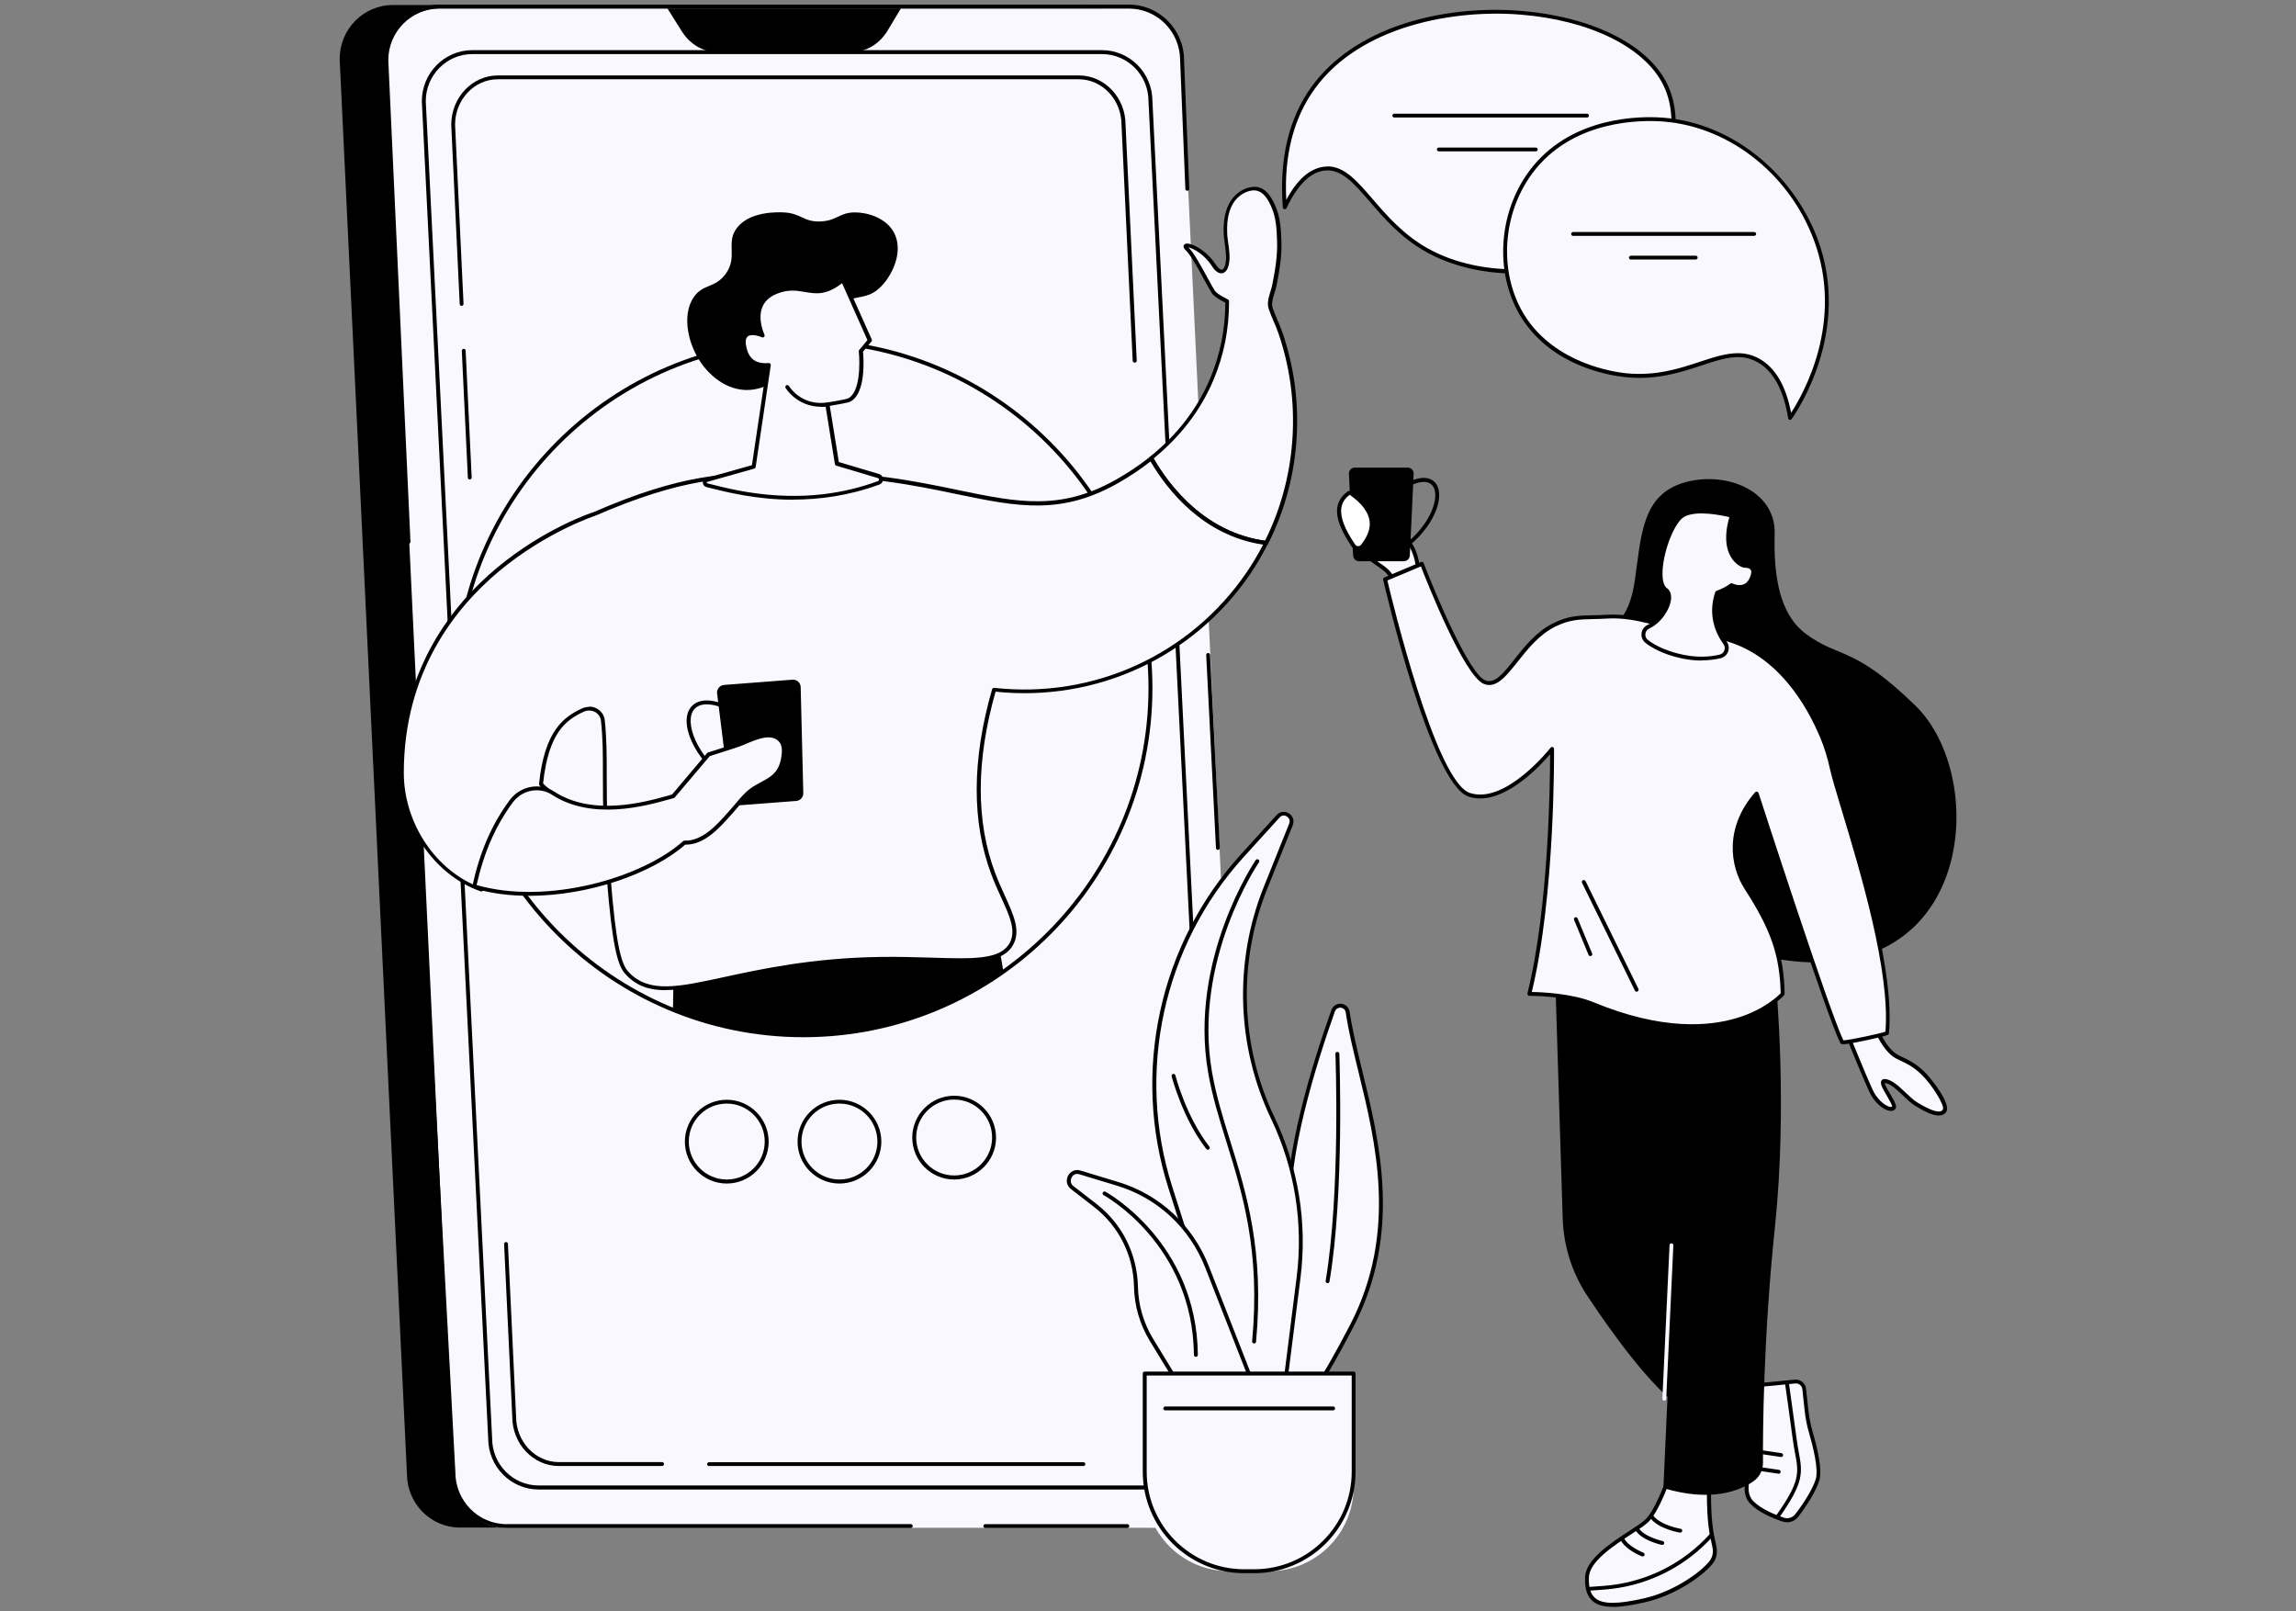 <?xml version="1.0" encoding="UTF-8"?><svg id="Layer_1" xmlns="http://www.w3.org/2000/svg" viewBox="0 0 228 160"><rect x="0" y="0" width="228" height="160" fill="#808080" stroke="none"/><g id="Stay_connected_to_people"><path d="m159.75,62.28s1.99-.27,2.61-4.74c.62-4.47.74-8.39,4.84-9.61,4.1-1.22,9.15.74,9.03,5.07-.12,4.33.52,8.03,3.11,9.95,3.35,2.48,4.66,1.08,10.87,7.12,7.81,7.61,5.54,30.76-17.05,24.4l-13.41-32.2Z" stroke-width="0"/><path d="m165.33,58.46s.67.74,2.08.48l-2.08-.48Z" fill="#fff" stroke-width="0"/><path d="m166.82,59.19c-1.08,0-1.61-.57-1.64-.6-.07-.08-.07-.2.01-.27.08-.07.2-.07.27.01.03.03.63.66,1.9.42.1-.02.21.05.23.16s-.05.21-.16.23c-.22.04-.43.06-.62.06Z" stroke-width="0"/><path d="m165.84,146.35s-1.17,3.6-2.35,4.69c-1.17,1.1-5.84,3.26-5.91,5.6-.08,2.73,1.51,3.23,5.75,2.25,3.06-.71,5.59-2.58,6.49-3.65.8-.94.35-1.75.16-2.85-.24-1.36-.29-2.74-.29-4.12v-2.25l-3.86.34Z" fill="#f9f8ff" stroke-width="0"/><path d="m160.15,159.55c-.89,0-1.52-.18-1.96-.54-.57-.47-.82-1.22-.79-2.37.05-1.8,2.56-3.43,4.4-4.63.68-.44,1.26-.82,1.57-1.11,1.12-1.05,2.28-4.58,2.3-4.61.02-.07.09-.13.17-.13l3.86-.34c.05,0,.11.01.15.05.04.04.06.09.06.14v2.25c0,1.23.03,2.68.28,4.09.04.22.09.42.13.63.19.8.37,1.56-.33,2.39-.89,1.05-3.46,2.99-6.6,3.72-1.35.31-2.4.47-3.23.47Zm5.84-13.02c-.22.65-1.27,3.64-2.36,4.65-.34.31-.93.7-1.63,1.15-1.76,1.15-4.17,2.72-4.22,4.31-.03,1.02.18,1.67.65,2.06.74.61,2.24.6,4.86,0,3.04-.71,5.53-2.58,6.39-3.59.57-.68.44-1.25.25-2.05-.05-.21-.1-.42-.14-.65-.25-1.44-.29-2.91-.29-4.15v-2.04l-3.52.31Z" stroke-width="0"/><path d="m157.75,157.97c-.1,0-.19-.08-.19-.18,0-.11.07-.2.18-.21l1.51-.11c3.81-.28,7.37-1.92,10.04-4.62.36-.36.56-.59.56-.6.07-.08.19-.09.27-.02.08.07.09.19.02.27,0,0-.21.24-.58.61-2.73,2.77-6.38,4.45-10.28,4.73l-1.51.11s0,0-.01,0Z" stroke-width="0"/><path d="m166.85,152.18s-.02,0-.03,0c-.09-.01-2.11-.36-2.93-1.43-.07-.08-.05-.21.04-.27.09-.06.21-.05.27.04.72.94,2.67,1.28,2.69,1.28.11.02.18.12.16.22-.02.09-.1.16-.19.16Z" stroke-width="0"/><path d="m165.06,153.4s-.03,0-.04,0c-.08-.02-2.02-.44-2.64-1.49-.05-.09-.02-.21.07-.27.09-.05.21-.02.27.07.54.91,2.37,1.3,2.39,1.31.1.02.17.12.15.23-.02.09-.1.15-.19.15Z" stroke-width="0"/><path d="m163.13,154.55s-.05,0-.07-.01c-.07-.03-1.66-.63-2.16-1.68-.05-.1,0-.21.09-.26.1-.05.21,0,.26.09.43.91,1.93,1.47,1.94,1.48.1.04.15.15.11.25-.03.08-.1.13-.18.13Z" stroke-width="0"/><path d="m174.89,137.5c.14,0,2.18-.2,3.36-.32.46-.05.87.29.92.74l.23,2.14c.08.76.23,1.5.45,2.23.39,1.32.96,3.61.65,4.65-.33,1.11-1.38,2.66-2.07,3.55-.32.41-.86.57-1.35.4-.88-.29-2.28-.86-3.1-1.68-1.26-1.26.1-3.68.1-3.68l.81-8.03Z" fill="#f9f8ff" stroke-width="0"/><path d="m177.46,151.15c-.15,0-.3-.02-.45-.07-.99-.33-2.35-.9-3.17-1.73-1.28-1.28-.13-3.55.05-3.88l.8-7.99c0-.1.09-.17.19-.17.11,0,1.36-.12,3.34-.32.56-.06,1.07.35,1.13.92l.23,2.14c.08.73.23,1.47.44,2.2.47,1.6.96,3.72.64,4.76-.33,1.1-1.34,2.64-2.1,3.61-.27.35-.69.54-1.11.54Zm-2.4-13.47l-.79,7.86s-.01.05-.02.08c-.01.02-1.28,2.31-.13,3.45.81.81,2.24,1.37,3.02,1.63.41.14.86,0,1.13-.34.8-1.02,1.74-2.5,2.04-3.48.3-1-.28-3.27-.65-4.54-.22-.75-.37-1.51-.45-2.26l-.23-2.14c-.04-.35-.36-.61-.7-.57-1.72.17-2.8.28-3.21.31Zm-.98,7.84h0,0Z" stroke-width="0"/><path d="m176.53,150.8s-.08-.01-.11-.04c-.09-.06-.11-.18-.05-.27,2.41-3.38,2.25-4.26,1.89-6.17-.08-.42-.16-.89-.24-1.45-.19-1.46-.75-5.46-.76-5.5-.01-.11.06-.2.16-.22.11-.02.2.06.22.16,0,.04.57,4.05.76,5.5.07.55.16,1.02.23,1.43.36,1.96.54,2.94-1.96,6.46-.04.05-.1.08-.16.08Z" stroke-width="0"/><path d="m176.87,144.67s-.02,0-.03,0l-2.3-.34c-.11-.02-.18-.11-.16-.22s.11-.18.22-.16l2.3.34c.11.02.18.11.16.22-.01.1-.1.17-.19.17Z" stroke-width="0"/><path d="m176.63,146.33s-.02,0-.03,0l-2.3-.34c-.11-.02-.18-.11-.16-.22.02-.11.11-.18.22-.16l2.3.34c.11.02.18.11.16.22-.01.1-.1.17-.19.17Z" stroke-width="0"/><path d="m174.13,147.08c-1.34.93-4.18,2.12-8.95.68l2.19-48.37,8.99-1.72s1.17,12.03-.1,24.13c-1.16,11.05-1.21,20.46-1.19,23.45,0,.72-.34,1.41-.93,1.82Z" stroke-width="0"/><path d="m175.95,96.26l-21.5,1.21.73,23.51c.09,2.75.93,5.41,2.45,7.7,2.43,3.67,6.32,9.07,9.39,11.19,4.85,3.33,8.93-43.61,8.93-43.61Z" stroke-width="0"/><path d="m165.26,139.08s0,0,0,0c-.11,0-.19-.1-.18-.2l.71-15.24c0-.11.09-.19.2-.18.11,0,.19.1.18.2l-.71,15.24c0,.1-.09.18-.19.18Z" fill="#f9f8ff" stroke-width="0"/><path d="m140.66,57.74c.14-.03.24-.15.24-.3-.02-.75-.17-3-1.43-4.03-1.53-1.25-2.82-4.12-3.75-3.84-.93.28,1.11,2.78.88,3.05-.23.28-.72-.67-1.23-1.6-.51-.93-.06-1.13-.79-1.07-1.01.08-1.69.24-.35,3.25,1.28,2.86,3.82,2.77,4.15,4.67.03.16.19.27.35.24l1.93-.38Z" fill="#f9f8ff" stroke-width="0"/><path d="m138.67,58.31c-.1,0-.19-.03-.28-.09-.11-.07-.18-.19-.2-.31-.15-.83-.76-1.25-1.53-1.78-.85-.58-1.92-1.31-2.61-2.85-.73-1.65-.93-2.56-.64-3.04.24-.4.74-.44,1.14-.48.5-.04.64.04.71.44.03.17.08.39.27.73l.12.21c.19.35.45.81.64,1.1-.08-.17-.2-.37-.29-.53-.51-.92-.86-1.6-.68-2.03.06-.15.18-.25.34-.3.67-.2,1.32.69,2.16,1.82.53.72,1.14,1.54,1.77,2.05,1.3,1.06,1.49,3.27,1.5,4.18,0,.24-.16.44-.4.49h0l-1.93.38s-.06,0-.09,0Zm-3.9-8.17s-.1,0-.18,0c-.4.03-.72.08-.84.29-.21.35,0,1.23.66,2.69.64,1.44,1.61,2.1,2.47,2.69.82.56,1.52,1.04,1.7,2.03,0,.03.03.05.04.06.02.02.05.02.08.02l1.93-.38s.08-.05.08-.1c-.01-.66-.15-2.9-1.36-3.88-.66-.54-1.28-1.38-1.83-2.12-.66-.89-1.33-1.8-1.74-1.68-.06.02-.08.04-.09.07-.12.29.35,1.13.66,1.69.41.73.56,1.03.4,1.23-.07.09-.17.13-.27.12-.32-.03-.62-.55-1.16-1.53l-.12-.21c-.22-.39-.27-.67-.31-.85,0-.05-.02-.1-.03-.13-.01,0-.04,0-.09,0Zm5.88,7.6h0,0Z" stroke-width="0"/><path d="m186.12,102.26c.14-.02.27.05.32.18.25.58.95,2.02,2.04,2.56.77.38,1.47.62,2.41,1.52s2.56,3.21,2.21,3.78c-.42.68-1.76-.01-2.8-.64s-2.06-2.14-3.07-2.3c-1.01-.15,1.12,2.27.82,2.65-.3.38-1.39-.18-2.08-1.33-.27-.45-1.91-4.44-2.41-5.64-.07-.18.04-.37.23-.41l2.33-.37Z" fill="#f9f8ff" stroke-width="0"/><path d="m192.53,110.77c-.65,0-1.55-.48-2.33-.96-.43-.26-.85-.67-1.26-1.06-.58-.55-1.18-1.13-1.73-1.21-.02,0-.04,0-.05,0,0,.19.34.75.55,1.1.46.78.71,1.23.5,1.48-.08.1-.23.21-.49.19-.59-.04-1.39-.68-1.91-1.54-.27-.45-1.79-4.11-2.42-5.67-.06-.14-.05-.29.03-.42.07-.13.2-.22.35-.25l2.33-.37c.23-.04.44.08.53.29.24.57.92,1.95,1.95,2.46.12.06.24.12.36.17.63.3,1.28.61,2.1,1.38.74.7,2.72,3.25,2.24,4.02-.17.27-.42.38-.73.38Zm-5.38-3.62s.07,0,.11,0c.66.1,1.31.72,1.94,1.31.4.38.8.77,1.2,1.01,1.43.87,2.28,1.11,2.53.71.23-.37-1.07-2.49-2.18-3.54-.77-.73-1.37-1.01-2-1.31-.12-.06-.25-.12-.37-.18-1.14-.56-1.87-2.04-2.13-2.65-.02-.04-.07-.07-.11-.06,0,0,0,0,0,0l-2.33.37s-.06.04-.07.05c0,.02-.02.05,0,.09,1.02,2.49,2.18,5.27,2.4,5.61.5.82,1.21,1.33,1.61,1.35.07,0,.12,0,.15-.03,0-.16-.32-.72-.52-1.06-.47-.79-.72-1.25-.54-1.53.05-.07.14-.15.32-.15Zm-1.04-4.89h0,0Z" stroke-width="0"/><path d="m164.89,61.97c-1.92-.43-3.33-.85-5.3-.74-2.24.12-3.39-.1-5.25.83-3.48,1.74-4.87,6.5-6.91,5.67-2.04-.83-6.22-11.75-6.22-11.75l-3.66,1.54s4.65,20.19,8.36,21.4,8.22-4.56,8.22-4.56c0,0,.16,14.64-2.26,24.33,0,0,3.82-.02,6.31,1.01,13.25,5.49,18.85-1.01,18.85-1.01-.08-3.76-.91-6.34-3.62-10.54-1.48-2.29-1.91-6,1.03-9.35,0,0,7.14,22.07,8.47,24.67.09.18,4.49-.8,4.5-.9.71-7.91-4.72-22.67-5.5-26.25-.24-1.09-.56-2.15-.99-3.18-1.34-3.2-4.33-8.44-9.91-9.78l-6.12-1.38Z" fill="#f9f8ff" stroke-width="0"/><path d="m183.02,103.68c-.22,0-.24-.06-.28-.13-1.25-2.44-7.45-21.5-8.38-24.36-2.68,3.27-2.12,6.79-.79,8.85,2.68,4.15,3.57,6.73,3.65,10.64,0,.05-.02.09-.05.13-.06.07-1.47,1.68-4.54,2.62-2.82.87-7.63,1.3-14.53-1.56-2.42-1-6.19-.99-6.23-.99h0c-.06,0-.12-.03-.15-.07-.04-.05-.05-.11-.04-.17,2.13-8.52,2.25-21.03,2.25-23.75-1.01,1.18-4.03,4.39-6.95,4.39-.38,0-.77-.06-1.14-.18-3.77-1.23-8.3-20.72-8.49-21.54-.02-.09.03-.19.11-.22l3.66-1.54s.1-.02.15,0c.05.02.09.06.1.11,1.15,3.01,4.5,10.98,6.11,11.64.95.39,1.81-.69,2.89-2.06,1.03-1.3,2.19-2.77,3.86-3.6,1.49-.75,2.54-.77,4-.8.41,0,.84-.02,1.33-.05,1.73-.09,3.06.22,4.61.58.24.06.49.11.74.17l6.12,1.38c5.72,1.37,8.75,6.78,10.05,9.89.41.98.74,2.03,1,3.21.18.84.63,2.29,1.18,4.14,1.82,6.02,4.87,16.09,4.32,22.18-.01.15-.02.19-1.14.45-.61.15-1.35.31-1.97.43-.83.16-1.25.22-1.47.22Zm-8.58-25.07s.03,0,.04,0c.07.01.12.06.15.13.07.22,7.01,21.65,8.42,24.56.56,0,3.6-.66,4.18-.86.49-6.02-2.52-15.96-4.32-21.92-.56-1.85-1-3.32-1.19-4.17-.25-1.15-.57-2.18-.98-3.14-1.27-3.04-4.23-8.34-9.78-9.67l-6.12-1.38c-.26-.06-.5-.12-.75-.17-1.58-.37-2.83-.66-4.5-.57-.49.03-.94.04-1.34.05-1.46.03-2.42.06-3.83.76-1.59.8-2.73,2.23-3.73,3.5-1.14,1.43-2.12,2.67-3.34,2.18-1.97-.8-5.67-10.17-6.25-11.67l-3.33,1.4c.45,1.9,4.8,20,8.2,21.1,3.54,1.16,7.97-4.44,8.01-4.5.05-.06.14-.09.21-.06.08.03.13.1.13.18,0,.15.13,14.53-2.21,24.14.9.01,3.98.13,6.14,1.02,6.78,2.81,11.48,2.4,14.24,1.56,2.67-.81,4.07-2.18,4.34-2.46-.1-3.78-.97-6.31-3.59-10.36-1.44-2.23-2.03-6.07,1.04-9.58.04-.04.09-.07.15-.07Z" stroke-width="0"/><path d="m162.52,98.47c-.07,0-.14-.04-.17-.11l-5.25-10.7c-.05-.1,0-.21.09-.26.1-.05.21,0,.26.09l5.25,10.7c.05.1,0,.21-.09.26-.03.01-.06.02-.09.02Z" stroke-width="0"/><path d="m157.93,94.94c-.08,0-.15-.05-.18-.12l-1.44-3.48c-.04-.1,0-.21.1-.25.1-.04.21,0,.25.1l1.44,3.48c.04.1,0,.21-.1.25-.02.01-.05.01-.07.01Z" stroke-width="0"/><path d="m139.41,55.73h-4.45c-.31,0-.57-.24-.59-.56l-.42-8.12c-.02-.34.25-.62.59-.62h5.25c.34,0,.6.28.59.61l-.38,8.12c-.01.31-.27.56-.59.56Z" stroke-width="0"/><path d="m139.34,54.62c-.06,0-.12-.03-.16-.08-.06-.09-.04-.21.04-.27,2.9-2.11,3.77-4.95,3.09-5.97-.44-.67-1.49-.58-2.88.24-.09.05-.21.03-.27-.07-.05-.09-.02-.21.07-.27,2.25-1.35,3.13-.54,3.4-.13.88,1.34-.29,4.4-3.19,6.5-.03.02-.07.04-.11.04Z" stroke-width="0"/><path d="m134.4,54.18c-2-2.95-1.64-4.33-.5-5.21.07-.05.16-.05.23,0,2.2,1.54,2.75,3.27,1.16,5.25-.23.29-.69.27-.9-.04Z" fill="#fff" stroke-width="0"/><path d="m134.87,54.62s-.02,0-.03,0c-.24,0-.46-.13-.6-.33-1.8-2.65-1.94-4.33-.45-5.47.13-.1.32-.1.46,0,1.27.89,1.99,1.84,2.13,2.83.12.87-.19,1.78-.93,2.7-.14.18-.35.28-.58.28Zm-.84-5.49c-.87.66-1.58,1.82.54,4.94.07.1.17.16.29.16.12,0,.22-.04.29-.13.67-.84.96-1.64.85-2.4-.13-.88-.79-1.74-1.97-2.57Z" stroke-width="0"/><path d="m165.42,58.55c-1.37-.94.19-6.59,1.74-7.42,1.55-.83,4.81.08,4.81.08-1.21,3.98.97,4.96,1.27,4.96s1.27.06.66,1.34c-.61,1.29-1.97.59-1.97.59-.27.24-.79.52-1.42.75-.75,2.23.07,3.99.78,4.98.36.5.11,1.21-.49,1.36-.96.23-2.43.37-4.29-.12-1.42-.37-2.36-.89-2.99-1.36-.51-.39-.43-1.2.15-1.47,1.58-.72,2.64-3.05,1.73-3.68Z" fill="#f9f8ff" stroke-width="0"/><path d="m168.98,65.59c-.73,0-1.57-.09-2.51-.34-1.24-.33-2.27-.8-3.05-1.4-.3-.23-.45-.59-.41-.96.04-.37.27-.68.6-.84,1.07-.49,1.87-1.75,1.95-2.62.02-.24,0-.56-.24-.72-.45-.31-.66-1.04-.6-2.12.11-2.04,1.19-5.01,2.36-5.63,1.6-.86,4.82.02,4.95.06.05.01.09.05.12.09.03.05.03.1.02.15-.66,2.16-.28,3.36.16,3.99.37.53.83.72.93.72.56,0,.82.21.93.39.18.29.15.7-.1,1.23-.19.41-.48.69-.85.81-.51.17-1.03.01-1.26-.08-.29.23-.75.46-1.29.67-.66,2.07.06,3.71.78,4.72.21.29.26.67.13,1-.12.33-.4.57-.74.65-.48.11-1.11.21-1.87.21Zm-3.45-7.19c.31.21.45.59.41,1.07-.08.97-.94,2.37-2.17,2.94-.21.1-.35.29-.38.53-.03.24.07.47.26.61.74.57,1.73,1.01,2.92,1.33,1.85.49,3.3.34,4.19.12.22-.05.39-.2.47-.41.08-.22.05-.46-.09-.64-.79-1.1-1.57-2.89-.81-5.16.02-.06.06-.1.12-.12.59-.22,1.1-.49,1.36-.71.06-.05.15-.06.22-.03,0,0,.57.29,1.08.11.27-.09.47-.3.62-.61.18-.39.23-.69.12-.85-.09-.14-.3-.21-.61-.21-.18,0-.74-.21-1.2-.83-.5-.68-.95-1.95-.31-4.19-.71-.17-3.22-.72-4.47-.04-.93.5-2.04,3.23-2.16,5.31-.05.92.1,1.55.43,1.78Z" stroke-width="0"/><path d="m127.57,20.57c-.25-3.28,0-7.95,2.81-11.86,7.79-10.79,30.52-9.21,34.93-.4,2.24,4.47-.18,10.9-3.81,14.44-5.36,5.23-14.39,5.18-19.91,2.04-5.25-3-6.88-8.56-10.22-8.04-1.85.29-3.09,2.28-3.82,3.82Z" fill="#f9f8ff" stroke-width="0"/><path d="m150.32,27.15c-3.17,0-6.32-.78-8.8-2.19-2.42-1.38-4.05-3.26-5.48-4.92-1.62-1.88-2.9-3.36-4.61-3.09-1.37.21-2.61,1.46-3.67,3.71-.04.08-.12.12-.21.11-.09-.02-.15-.09-.16-.18-.37-4.82.59-8.85,2.85-11.98,2-2.77,5.14-4.93,9.09-6.23,3.52-1.16,7.67-1.63,11.69-1.3,7,.56,12.55,3.31,14.49,7.16,2.3,4.58-.15,11.06-3.84,14.67-2.5,2.45-6.06,3.95-10.02,4.22-.44.03-.88.05-1.32.05Zm-18.49-10.63c1.68,0,2.94,1.46,4.49,3.26,1.41,1.64,3.02,3.49,5.38,4.84,5.35,3.05,14.39,3.15,19.68-2.01,3.52-3.44,5.96-9.85,3.77-14.21-1.87-3.73-7.3-6.4-14.17-6.95-6.59-.53-15.89,1.09-20.43,7.38-2.1,2.91-3.05,6.61-2.82,11.02,1.05-1.97,2.28-3.07,3.64-3.28.16-.02.32-.04.47-.04Z" stroke-width="0"/><path d="m157.6,11.67h-19.14c-.11,0-.19-.09-.19-.19s.09-.19.19-.19h19.14c.11,0,.19.09.19.19s-.09.19-.19.19Z" stroke-width="0"/><path d="m152.51,15.03h-9.63c-.11,0-.19-.09-.19-.19s.09-.19.19-.19h9.63c.11,0,.19.09.19.19s-.09.19-.19.19Z" stroke-width="0"/><path d="m177.76,41.5c.49-.68,5.97-8.68,2.53-17.8-2.42-6.4-8.57-11.59-15.71-11.87-1.21-.05-8.81-.34-12.88,5.73-2.75,4.09-3.05,9.8-.38,13.96,3.17,4.94,9.23,5.64,10.13,5.73,6.29.63,9.76-3.4,13.2-1.45,2.1,1.19,2.83,3.85,3.12,5.7Z" fill="#f9f8ff" stroke-width="0"/><path d="m177.76,41.69s-.03,0-.04,0c-.08-.02-.13-.08-.15-.16-.45-2.8-1.47-4.68-3.03-5.56-1.7-.96-3.41-.4-5.57.32-2.09.69-4.46,1.47-7.55,1.16-1.64-.17-7.22-1.07-10.28-5.82-2.63-4.09-2.47-9.92.38-14.17,3.74-5.56,10.37-5.92,13.05-5.81,3.46.14,6.83,1.41,9.74,3.68,2.75,2.14,4.93,5.1,6.15,8.31,3.45,9.14-1.93,17.1-2.55,17.98-.04.05-.1.08-.16.08Zm-5.18-6.62c.73,0,1.44.16,2.15.56,1.57.89,2.63,2.7,3.13,5.36,1.22-1.87,5.32-9.07,2.24-17.22-2.55-6.76-8.8-11.48-15.54-11.74-2.62-.1-9.09.24-12.72,5.64-2.77,4.12-2.92,9.78-.38,13.74,3.03,4.72,8.85,5.53,9.99,5.65,3.01.3,5.33-.47,7.39-1.15,1.33-.44,2.56-.84,3.73-.84Z" stroke-width="0"/><path d="m174.2,23.42h-17.99c-.11,0-.19-.09-.19-.19s.09-.19.19-.19h17.99c.11,0,.19.09.19.19s-.09.19-.19.19Z" stroke-width="0"/><path d="m168.39,25.77h-6.44c-.11,0-.19-.09-.19-.19s.09-.19.19-.19h6.44c.11,0,.19.09.19.19s-.09.19-.19.19Z" stroke-width="0"/><path d="m45.67,151.68h68.47c2.91,0,5.27-2.4,5.27-5.35L112.74,5.85c0-2.96-2.36-5.35-5.27-5.35H39c-2.91,0-5.27,2.4-5.27,5.35l6.68,140.48c0,2.96,2.36,5.35,5.27,5.35Z" stroke-width="0"/><path d="m50.32,151.71h68.47c2.91,0,5.27-2.39,5.27-5.33L117.39,6.16c0-2.94-2.36-5.33-5.27-5.33H43.64c-2.91,0-5.27,2.39-5.27,5.33l6.68,140.23c0,2.94,2.36,5.33,5.27,5.33Z" fill="#f9f8ff" stroke-width="0"/><path d="m111.95,151.72h-14.11c-.11,0-.19-.09-.19-.19s.09-.19.19-.19h14.11c.11,0,.19.09.19.19s-.09.19-.19.19Z" stroke-width="0"/><path d="m90.46,151.72h-40.15c-3.02,0-5.47-2.48-5.47-5.52l-2.54-47.46c0-.11.08-.2.18-.2.11,0,.2.08.2.18l2.54,47.47c0,2.84,2.28,5.15,5.08,5.15h40.15c.11,0,.19.09.19.19s-.09.19-.19.19Z" stroke-width="0"/><path d="m40.56,53.99c-.1,0-.19-.08-.19-.18l-2.2-47.82c0-3.05,2.45-5.53,5.47-5.53h68.47c3.02,0,5.47,2.48,5.47,5.52l.52,12.76c0,.11-.08.2-.19.2-.11,0-.2-.08-.2-.19l-.52-12.76c0-2.84-2.28-5.14-5.08-5.14H43.64c-2.8,0-5.08,2.3-5.08,5.13l2.2,47.81c0,.11-.08.2-.18.2,0,0,0,0,0,0Z" stroke-width="0"/><path d="m53.49,147.7h62.53c2.66,0,4.82-2.18,4.82-4.87l-6.59-132.79c0-2.69-2.16-4.87-4.82-4.87h-62.53c-2.66,0-4.82,2.18-4.82,4.87l6.59,132.79c0,2.69,2.16,4.87,4.82,4.87Z" fill="#f9f8ff" stroke-width="0"/><path d="m116.02,147.9h-62.53c-2.76,0-5.01-2.27-5.01-5.06L41.89,10.05c0-2.8,2.25-5.07,5.01-5.07h62.53c2.76,0,5.01,2.27,5.01,5.06l6.59,132.78c0,2.8-2.25,5.07-5.01,5.07ZM46.9,5.37c-2.55,0-4.62,2.1-4.62,4.67l6.59,132.78c0,2.59,2.07,4.68,4.62,4.68h62.53c2.55,0,4.62-2.1,4.62-4.67l-6.59-132.78c0-2.59-2.07-4.68-4.62-4.68h-62.53Z" stroke-width="0"/><path d="m46.65,47.61c-.1,0-.19-.08-.19-.18l-.6-12.59c0-.11.08-.2.18-.2.11-.01.2.08.2.18l.6,12.59c0,.11-.08.2-.18.2,0,0,0,0,0,0Z" stroke-width="0"/><path d="m112.67,36c-.1,0-.19-.08-.19-.18l-1.11-23.43c0-2.49-1.91-4.52-4.25-4.52h-57.68c-2.34,0-4.25,2.02-4.25,4.51l.84,17.79c0,.11-.08.2-.18.2-.11,0-.2-.08-.2-.18l-.84-17.8c0-2.71,2.08-4.9,4.64-4.9h57.68c2.56,0,4.64,2.2,4.64,4.9l1.11,23.42c0,.11-.08.2-.18.2,0,0,0,0,0,0Z" stroke-width="0"/><path d="m117.61,120.63c-.1,0-.19-.08-.19-.18l-.94-19.75c0-.11.08-.2.18-.2.1,0,.2.08.2.18l.94,19.75c0,.11-.08.2-.18.2,0,0,0,0,0,0Z" fill="#fff" stroke-width="0"/><path d="m107.59,145.57h-37.18c-.11,0-.19-.09-.19-.19s.09-.19.19-.19h37.18c.11,0,.19.09.19.19s-.09.19-.19.19Z" stroke-width="0"/><path d="m65.76,145.57h-10.25c-2.56,0-4.64-2.2-4.64-4.9l-.81-17.14c0-.11.08-.2.18-.2.11,0,.2.08.2.18l.81,17.15c0,2.49,1.91,4.52,4.25,4.52h10.25c.11,0,.19.09.19.19s-.09.19-.19.19Z" stroke-width="0"/><path d="m89.46.84l-1.32,2.2c-.8,1.33-2.14,2.13-3.58,2.13h-13.32c-1.41,0-2.72-.77-3.53-2.05l-1.43-2.28h23.18Z" stroke-width="0"/><path d="m120.94,84.39c-.1,0-.19-.08-.19-.18l-.97-19.17c0-.11.08-.2.18-.2.11,0,.2.08.2.18l.97,19.17c0,.11-.08.2-.18.2,0,0,0,0-.01,0Z" stroke-width="0"/><circle cx="79.78" cy="68.33" r="34.47" fill="#f9f8ff" stroke-width="0"/><path d="m79.78,102.99c-19.11,0-34.66-15.55-34.66-34.66s15.55-34.66,34.66-34.66,34.66,15.55,34.66,34.66-15.55,34.66-34.66,34.66Zm0-68.93c-18.9,0-34.27,15.38-34.27,34.27s15.37,34.27,34.27,34.27,34.27-15.38,34.27-34.27-15.37-34.27-34.27-34.27Z" stroke-width="0"/><path d="m98.94,92.3l-32.02,1.8s-.02,2.81-.09,6.01c4.56,2.22,9.64,2.67,15.05,2.67,6.52,0,12.56-3.16,17.76-6.31l-.71-4.18Z" stroke-width="0"/><path d="m126.12,30.37c-.08-.65.29-1.37.43-2.03.28-1.42.53-2.86.49-4.31-.04-1.28-.09-2.44-.62-3.6-.36-.79-.93-1.79-2.03-1.68-.8.08-1.54.58-1.98,1.24-.61.9-.75,2.04-.72,3.12.03.98.38,2.17.18,3.12-.22,1.02-.81.93-1.32.14-1.29-1.99-3.43-2.37-2.67-1.66.75.7,2.11,3.52,2.61,4.29.18.28.74.62,1.39.95,0,1.84-.23,4.67-1.53,7.75-1.56,3.67-4,6.2-6.02,7.82,1.65,2.89,5.25,7.61,11.42,8.4.87-1.74,1.56-3.57,2.04-5.45.85-3.35,1.05-6.85.58-10.27-.23-1.73-.64-3.43-1.2-5.08-.29-.84-.69-1.63-.98-2.46-.03-.09-.05-.18-.06-.28Z" fill="#f9f8ff" stroke-width="0"/><path d="m125.73,54.1s-.02,0-.02,0c-6.29-.8-9.94-5.67-11.56-8.5-.05-.08-.03-.19.05-.25,2.69-2.16,4.7-4.77,5.96-7.74,1-2.36,1.51-4.9,1.52-7.55-.74-.38-1.18-.69-1.35-.96-.16-.25-.41-.71-.7-1.24-.59-1.08-1.39-2.55-1.88-3.01-.07-.06-.27-.25-.21-.46.02-.05.07-.17.27-.2.5-.07,1.94.59,2.91,2.07.27.42.51.54.63.52.14-.03.27-.25.34-.59.13-.58.03-1.27-.06-1.94-.05-.38-.11-.77-.12-1.13-.04-1.37.21-2.43.75-3.24.5-.74,1.31-1.24,2.12-1.32,1.2-.12,1.82.9,2.23,1.8.52,1.15.6,2.3.64,3.67.04,1.39-.17,2.74-.49,4.35-.05.23-.12.47-.2.71-.13.43-.27.87-.23,1.26,0,.08.03.16.05.23.14.4.31.8.47,1.18.18.41.36.84.51,1.28.56,1.66.97,3.38,1.21,5.12.46,3.43.26,7-.59,10.34-.48,1.9-1.17,3.75-2.05,5.49-.03.07-.1.11-.17.11Zm-11.17-8.55c1.61,2.76,5.12,7.32,11.06,8.14.84-1.68,1.5-3.46,1.96-5.29.84-3.29,1.04-6.82.58-10.2-.23-1.71-.63-3.41-1.19-5.05-.14-.42-.32-.85-.5-1.26-.17-.39-.34-.8-.48-1.21-.03-.1-.06-.21-.07-.32-.06-.47.1-.95.24-1.42.07-.23.14-.45.18-.67.32-1.58.52-2.92.48-4.27-.04-1.37-.11-2.43-.6-3.52-.35-.78-.88-1.66-1.84-1.57-.7.07-1.4.51-1.84,1.15-.5.74-.72,1.72-.68,3.01,0,.34.06.71.11,1.09.1.7.2,1.43.06,2.08-.14.66-.43.85-.65.89-.33.06-.7-.18-1.02-.69-.8-1.24-1.89-1.78-2.35-1.88.54.52,1.31,1.94,1.93,3.08.29.52.53.98.69,1.22.08.12.35.4,1.31.88.07.03.11.1.11.17,0,2.75-.51,5.38-1.55,7.82-1.26,2.99-3.26,5.6-5.94,7.79Zm3.33-21.1h0Z" stroke-width="0"/><path d="m114.32,45.51c-1.3,1.04-2.42,1.71-3.01,2.06-9.82,5.83-15.79-.86-31.88-.43-5.88.16-9.91-.68-20.4,3.87,0,0-19.11,6.13-19.11,25.69,0,5.49,3.62,10.14,7.88,11.62,3.81-4.76,5.03-7.48,8.01-8.65-.02-.22-2.09-1.64-2.07-1.87.52-4.97,2.2-6.39,4.12-7.31.88-.42,1.92.09,2.02,1.06.45,4.27-.18,7.66.78,17.81.55,5.89,1.14,6.76,1.71,7.34,3.74,3.81,10.12-1.29,25.02-1.52,7.07-.11,11.74.95,13.07-1.5.96-1.76-.64-3.85-1.8-6.92-1.44-3.79-2.43-9.64.07-18.31,9.92,1.1,19.66-3.36,25.25-11.56.66-.97,1.25-1.97,1.77-3.01-6.17-.79-9.77-5.51-11.42-8.4Z" fill="#f9f8ff" stroke-width="0"/><path d="m66.07,98.32c-1.56,0-2.79-.39-3.85-1.47-.64-.66-1.22-1.67-1.77-7.45-.57-6.02-.58-9.63-.58-12.53,0-1.98,0-3.55-.19-5.28-.04-.38-.25-.7-.57-.88-.35-.2-.79-.21-1.17-.03-1.74.82-3.47,2.05-4.01,7.11.11.15.65.58,1.02.87.82.65,1.03.83,1.04,1,0,.09-.04.17-.12.2-2.12.83-3.32,2.46-5.3,5.15-.74,1.01-1.59,2.15-2.62,3.44-.05.06-.14.09-.21.06-4.64-1.62-8.01-6.58-8.01-11.8,0-10.18,5.23-16.68,9.62-20.33,4.75-3.96,9.57-5.53,9.62-5.54,8.87-3.85,13.22-3.86,17.82-3.86.85,0,1.72,0,2.64-.03,6.6-.18,11.41.82,15.66,1.7,6.03,1.25,10.38,2.16,16.12-1.25.59-.35,1.7-1.01,2.99-2.05.04-.04.1-.05.16-.04.06.01.1.05.13.09,1.58,2.77,5.15,7.52,11.27,8.31.06,0,.12.05.15.1.03.06.03.12,0,.18-.53,1.05-1.13,2.07-1.78,3.03-5.62,8.25-15.29,12.71-25.27,11.66-1.95,6.86-1.96,12.93-.03,18.03.31.81.64,1.54.96,2.25.88,1.93,1.57,3.45.83,4.83-1.03,1.9-3.84,1.81-8.1,1.67-1.52-.05-3.24-.1-5.13-.07-6.63.1-11.66,1.19-15.34,1.98-2.43.53-4.37.94-5.97.94Zm-7.57-28.16c.28,0,.55.07.79.21.44.25.72.67.77,1.18.18,1.75.19,3.32.19,5.32,0,2.89.02,6.49.58,12.5.53,5.65,1.09,6.64,1.66,7.22,2,2.03,4.81,1.43,9.46.42,3.69-.8,8.75-1.89,15.42-1.99,1.9-.03,3.62.03,5.15.07,4.12.13,6.84.22,7.75-1.47.65-1.21,0-2.65-.84-4.48-.31-.68-.66-1.45-.97-2.27-1.98-5.22-1.96-11.42.06-18.43.03-.09.11-.15.21-.14,9.89,1.1,19.5-3.3,25.07-11.48.59-.87,1.14-1.79,1.63-2.74-5.99-.89-9.53-5.46-11.18-8.26-1.24.97-2.29,1.6-2.86,1.94-5.87,3.48-10.28,2.57-16.4,1.3-4.23-.88-9.02-1.87-15.57-1.7-.92.02-1.8.02-2.65.03-4.56,0-8.86,0-17.68,3.83-.07.02-4.82,1.58-9.52,5.49-4.32,3.6-9.47,10-9.47,20.03,0,5.01,3.2,9.78,7.62,11.39.99-1.25,1.81-2.35,2.53-3.32,1.95-2.64,3.16-4.28,5.23-5.18-.19-.17-.52-.43-.78-.64-1.01-.8-1.19-.98-1.17-1.17.55-5.29,2.47-6.63,4.23-7.46.23-.11.48-.17.73-.17Zm-4.59,7.6h0Z" stroke-width="0"/><path d="m73.29,78.47s-.07,0-.1-.03c-3.91-2.41-5.73-6.21-4.74-7.99.3-.54,1.33-1.64,4.32-.15.1.05.13.16.09.26-.05.1-.16.13-.26.09-1.9-.95-3.29-.95-3.81,0-.78,1.41.62,5.03,4.6,7.48.09.06.12.18.06.27-.04.06-.1.09-.17.09Z" stroke-width="0"/><path d="m73.33,79.97l5.74-.44c.4-.03.71-.37.7-.78l-.26-10.52c-.01-.44-.38-.77-.82-.74l-6.78.52c-.43.03-.75.42-.7.85l1.3,10.44c.05.4.41.7.81.66Z" stroke-width="0"/><path d="m77.7,73.84c-.04-.08-.08-.15-.13-.22-1.03-1.36-3.28.05-4.45.42-.92.29-1.84.59-2.76.88l-3.51,4.15c-1.9.5-7.69,2.45-11.92-.31-1.36-.89-3.18-.51-4.15.79-1.45,1.95-2.8,4.49-3.68,8.46,6.8,2.04,16.51-.46,20.88-4.35,1.99.08,3.55-1.85,4.74-3.18.67-.75,1.3-1.65,2.16-2.2.78-.51,1.73-.82,2.32-1.58.38-.49.55-1.11.62-1.72.05-.39.05-.81-.11-1.15Z" fill="#f9f8ff" stroke-width="0"/><path d="m52.55,88.95c-1.91,0-3.79-.23-5.51-.75-.1-.03-.16-.13-.13-.23.75-3.42,1.93-6.13,3.71-8.53,1.04-1.4,2.98-1.77,4.41-.84,3.83,2.5,9.03,1.04,11.25.42.17-.05.32-.09.46-.13l3.47-4.11s.05-.05.09-.06l2.77-.88c.23-.07.52-.19.82-.32,1.24-.52,2.93-1.23,3.84-.03.06.08.11.17.15.26.15.33.19.73.13,1.26-.09.76-.31,1.36-.66,1.82-.43.56-1.04.89-1.63,1.2-.25.13-.51.27-.74.42-.62.4-1.14,1.01-1.63,1.6-.16.19-.32.38-.49.57l-.25.28c-1.18,1.33-2.64,2.97-4.52,2.97-.02,0-.03,0-.05,0-3.24,2.85-9.55,5.08-15.49,5.08Zm-5.23-1.07c6.98,2,16.38-.67,20.52-4.36.04-.03.09-.05.14-.05,1.76.06,3.19-1.54,4.34-2.84l.25-.28c.16-.18.32-.37.48-.56.51-.61,1.04-1.24,1.72-1.67.25-.16.51-.3.77-.44.58-.31,1.12-.6,1.5-1.1.31-.4.5-.93.58-1.63.05-.45.02-.79-.09-1.05h0c-.03-.07-.07-.13-.11-.18-.73-.96-2.2-.34-3.38.16-.31.13-.6.25-.85.33l-2.71.87-3.48,4.11s-.06.05-.1.06c-.15.04-.32.09-.51.14-2.27.63-7.59,2.12-11.57-.47-1.26-.82-2.97-.49-3.89.75-1.71,2.31-2.86,4.92-3.6,8.21Z" stroke-width="0"/><path d="m76.61,38.08c-1.17.59-2.05.67-2.68.64-2.29-.13-3.77-1.98-4.06-2.35-1.52-1.91-2.25-5.05-.96-6.89.93-1.33,2.1-.83,3.17-2.31,1.21-1.69-.03-3.06,1.09-4.53,1.29-1.7,4.13-1.57,4.64-1.55,1.75.08,1.96.95,3.62.9,1.69-.05,1.91-.9,3.47-.9,1.23,0,3.03.52,3.84,1.94,1.01,1.79-.02,4.15-1.22,5.39-1.44,1.49-2.45.69-4.47,1.91-3.5,2.11-2.66,5.86-6.41,7.75Z" stroke-width="0"/><path d="m83.12,46.04l-.95-5.89c.21-.02,1.95-.33,2.15-.43,1.61-.8,1.17-4.86,1.17-4.86l.9-1.07-2.68-5.99c-2.84,2.37-3.86.04-6.67,1.21-2.81,1.17-1.29,4.3-1.29,4.3,0,0-2.3-1.01-1.81,1.21.37,1.68,1.59,1.78,2.4,1.72l-1.5,10.1s-2.94.83-4.67,1.32c-.26.07-.25.44,0,.51,2.7.67,9.46,2.59,17.08-.22.32-.12.3-.58-.02-.67l-4.12-1.23Z" fill="#f9f8ff" stroke-width="0"/><path d="m78.8,49.62c-3.66,0-6.64-.75-8.3-1.17l-.36-.09c-.2-.05-.34-.23-.35-.44,0-.21.13-.39.33-.45,1.53-.43,3.98-1.12,4.55-1.28l1.45-9.74c-1.29.03-2.08-.6-2.36-1.88-.15-.7-.06-1.19.27-1.46.39-.32.99-.23,1.39-.12-.2-.56-.45-1.61-.08-2.58.27-.71.82-1.24,1.63-1.58,1.26-.52,2.2-.37,3.03-.23,1.09.18,2.04.34,3.59-.95.05-.04.11-.05.17-.04.06.01.11.05.13.11l2.68,5.99c.03.07.02.15-.03.2l-.84,1.01c.06.61.32,4.17-1.28,4.97-.21.1-1.5.33-2.02.41l.9,5.58,4,1.19c.23.07.38.27.39.51,0,.24-.13.45-.36.53-3.04,1.12-5.96,1.49-8.53,1.5Zm-2.45-13.57c.05,0,.1.02.14.06.04.04.06.1.05.16l-1.5,10.1c-.01.08-.07.14-.14.16,0,0-2.94.83-4.67,1.32-.04.01-.05.04-.05.07,0,.02,0,.06.05.07l.36.09c2.8.71,9.36,2.37,16.6-.31.1-.04.1-.13.1-.15,0-.03-.01-.12-.12-.15l-4.12-1.23c-.07-.02-.12-.08-.14-.15l-.95-5.89c0-.05,0-.11.04-.15.03-.04.08-.07.13-.08.25-.03,1.91-.32,2.09-.41,1.22-.61,1.18-3.57,1.06-4.66,0-.05.01-.11.04-.15l.82-.98-2.52-5.65c-1.57,1.23-2.61,1.06-3.7.87-.82-.14-1.66-.28-2.82.2-.71.3-1.19.75-1.42,1.36-.46,1.22.23,2.66.23,2.68.04.07.02.16-.03.22-.06.06-.14.08-.22.04-.27-.12-1.06-.37-1.41-.08-.26.21-.22.7-.13,1.07.26,1.17.96,1.67,2.19,1.57,0,0,.01,0,.02,0Z" stroke-width="0"/><path d="m81.53,40.39c-2.39,0-3.51-1.85-3.52-1.87-.05-.09-.02-.21.07-.26.09-.05.21-.02.27.07.05.08,1.21,1.99,3.8,1.64.11-.01.2.06.22.17.01.11-.06.2-.17.22-.23.03-.45.05-.67.05Z" stroke-width="0"/><path d="m72.17,117.52c-2.29,0-4.16-1.87-4.16-4.16s1.87-4.16,4.16-4.16,4.16,1.87,4.16,4.16-1.87,4.16-4.16,4.16Zm0-7.94c-2.08,0-3.77,1.69-3.77,3.77s1.69,3.77,3.77,3.77,3.77-1.69,3.77-3.77-1.69-3.77-3.77-3.77Z" stroke-width="0"/><path d="m83.36,117.52c-2.29,0-4.16-1.87-4.16-4.16s1.87-4.16,4.16-4.16,4.16,1.87,4.16,4.16-1.87,4.16-4.16,4.16Zm0-7.94c-2.08,0-3.77,1.69-3.77,3.77s1.69,3.77,3.77,3.77,3.77-1.69,3.77-3.77-1.69-3.77-3.77-3.77Z" stroke-width="0"/><path d="m94.75,117.12c-2.29,0-4.16-1.87-4.16-4.16s1.87-4.16,4.16-4.16,4.16,1.87,4.16,4.16-1.87,4.16-4.16,4.16Zm0-7.94c-2.08,0-3.77,1.69-3.77,3.77s1.69,3.77,3.77,3.77,3.77-1.69,3.77-3.77-1.69-3.77-3.77-3.77Z" stroke-width="0"/><path d="m122.58,147.06s4.43-1.39,11.69-15.47c6.13-11.89.66-23.38-.44-31.07-.11-.78-1.19-.9-1.45-.15-1.84,5.16-4.79,14.55-4.31,20.34.69,8.33-5.49,26.35-5.49,26.35Z" fill="#f9f8ff" stroke-width="0"/><path d="m122.58,147.25c-.05,0-.1-.02-.14-.06-.05-.05-.07-.13-.04-.2.06-.18,6.15-18.08,5.48-26.27-.48-5.83,2.5-15.29,4.33-20.42.15-.42.54-.67.98-.63.44.04.78.37.84.82.25,1.73.73,3.69,1.23,5.76,1.76,7.2,3.95,16.17-.82,25.42-7.21,14-11.62,15.51-11.8,15.57-.02,0-.04,0-.06,0Zm10.5-47.19c-.2,0-.42.1-.52.37-1.81,5.09-4.78,14.5-4.3,20.25.62,7.55-4.41,23.17-5.35,25.99,1.23-.7,5.28-3.72,11.19-15.18,4.7-9.13,2.53-18.01.78-25.15-.51-2.08-.99-4.04-1.24-5.8-.05-.33-.3-.46-.5-.49-.02,0-.04,0-.06,0Z" stroke-width="0"/><path d="m127.38,139.36l1.58-12.48c.69-5.42-.2-10.92-2.55-15.84-3.43-7.17-3.69-15.46-.74-22.84l2.54-6.33c.32-.8-.7-1.45-1.28-.81l-3.56,3.92c-8.08,8.89-10.8,21.47-7.14,32.94l6.56,20.56,4.6.88Z" fill="#f9f8ff" stroke-width="0"/><path d="m127.38,139.55s-.02,0-.04,0l-4.6-.88c-.07-.01-.13-.06-.15-.13l-6.56-20.56c-3.68-11.52-.92-24.22,7.18-33.13l3.56-3.92c.37-.41.88-.38,1.22-.17.34.21.59.66.38,1.19l-2.54,6.33c-2.93,7.31-2.66,15.58.74,22.68,2.37,4.97,3.26,10.48,2.57,15.95l-1.58,12.48c0,.05-.04.1-.08.13-.03.02-.07.04-.11.04Zm-4.45-1.25l4.28.82,1.55-12.28c.68-5.39-.19-10.83-2.53-15.73-3.44-7.2-3.71-15.58-.75-23l2.54-6.33c.13-.34-.04-.59-.23-.71-.19-.12-.49-.16-.72.1l-3.56,3.92c-8.01,8.82-10.73,21.37-7.1,32.76l6.53,20.45Z" stroke-width="0"/><path d="m125.34,139.76l-5.48-13.99c-1.56-3.98-4.84-7.02-8.9-8.25l-3.73-1.13c-.91-.27-1.51.92-.77,1.51l2.29,1.78c2.49,1.93,3.97,4.9,4.04,8.07.04,1.86.57,3.68,1.54,5.26l3.71,6.09,7.29.65Z" fill="#f9f8ff" stroke-width="0"/><path d="m125.34,139.96s-.01,0-.02,0l-7.29-.65c-.06,0-.12-.04-.15-.09l-3.71-6.09c-.98-1.61-1.52-3.47-1.56-5.36-.06-3.13-1.51-6.01-3.96-7.92l-2.3-1.78c-.48-.37-.49-.93-.29-1.32.2-.38.66-.7,1.23-.52l3.73,1.13c4.14,1.25,7.43,4.3,9.02,8.36l5.48,13.99c.02.06.01.13-.03.19-.04.05-.09.08-.15.08Zm-7.18-1.03l6.88.62-5.36-13.69c-1.55-3.95-4.74-6.91-8.77-8.13l-3.73-1.13c-.38-.12-.66.1-.77.33-.12.23-.14.59.18.84l2.3,1.78c2.55,1.98,4.04,4.97,4.11,8.22.04,1.83.56,3.61,1.51,5.17l3.66,6Z" stroke-width="0"/><path d="m124.53,133.39s-.01,0-.02,0c-.11-.01-.18-.1-.17-.21.84-8.93-.96-14.68-2.54-19.76-.73-2.34-1.42-4.56-1.83-6.94-1.94-11.24,4.66-20.99,4.73-21.08.06-.09.18-.11.27-.05.09.06.11.18.05.27-.07.1-6.58,9.72-4.67,20.8.41,2.36,1.09,4.56,1.82,6.89,1.59,5.11,3.4,10.9,2.56,19.91,0,.1-.09.18-.19.18Z" stroke-width="0"/><path d="m131.83,127.41s-.02,0-.03,0c-.11-.02-.18-.12-.16-.22,1.49-8.82.98-22.4.97-22.54,0-.11.08-.2.19-.2.11,0,.2.08.2.19,0,.14.52,13.76-.98,22.62-.02.09-.1.16-.19.16Z" stroke-width="0"/><path d="m118.75,134.72c-.11,0-.19-.09-.19-.19-.11-10.99-8.89-15.82-8.97-15.86-.09-.05-.13-.17-.08-.26.05-.09.17-.13.26-.08.09.05,9.07,4.98,9.18,16.2,0,.11-.08.19-.19.2h0Z" stroke-width="0"/><path d="m119.94,114.16c-.06,0-.11-.03-.15-.07-2.37-3.05-3.43-7.17-3.44-7.22-.03-.1.04-.21.14-.23.1-.03.21.04.23.14.01.04,1.05,4.09,3.37,7.07.07.08.05.21-.03.27-.04.03-.08.04-.12.04Z" stroke-width="0"/><path d="m113.67,136.38h20.75v11.25c0,4.63-3.76,8.38-8.38,8.38h-3.98c-4.63,0-8.38-3.76-8.38-8.38v-11.25h0Z" fill="#f9f8ff" stroke-width="0"/><path d="m124.55,156.21h-1c-5.55,0-10.07-4.52-10.07-10.07v-9.76c0-.11.09-.19.19-.19h20.75c.11,0,.19.09.19.19v9.76c0,5.55-4.52,10.07-10.07,10.07Zm-10.68-19.63v9.56c0,5.34,4.34,9.68,9.68,9.68h1c5.34,0,9.68-4.34,9.68-9.68v-9.56h-20.36Z" stroke-width="0"/><path d="m132.39,140.04h-16.68c-.11,0-.19-.09-.19-.19s.09-.19.19-.19h16.68c.11,0,.19.09.19.19s-.09.19-.19.19Z" stroke-width="0"/></g></svg>